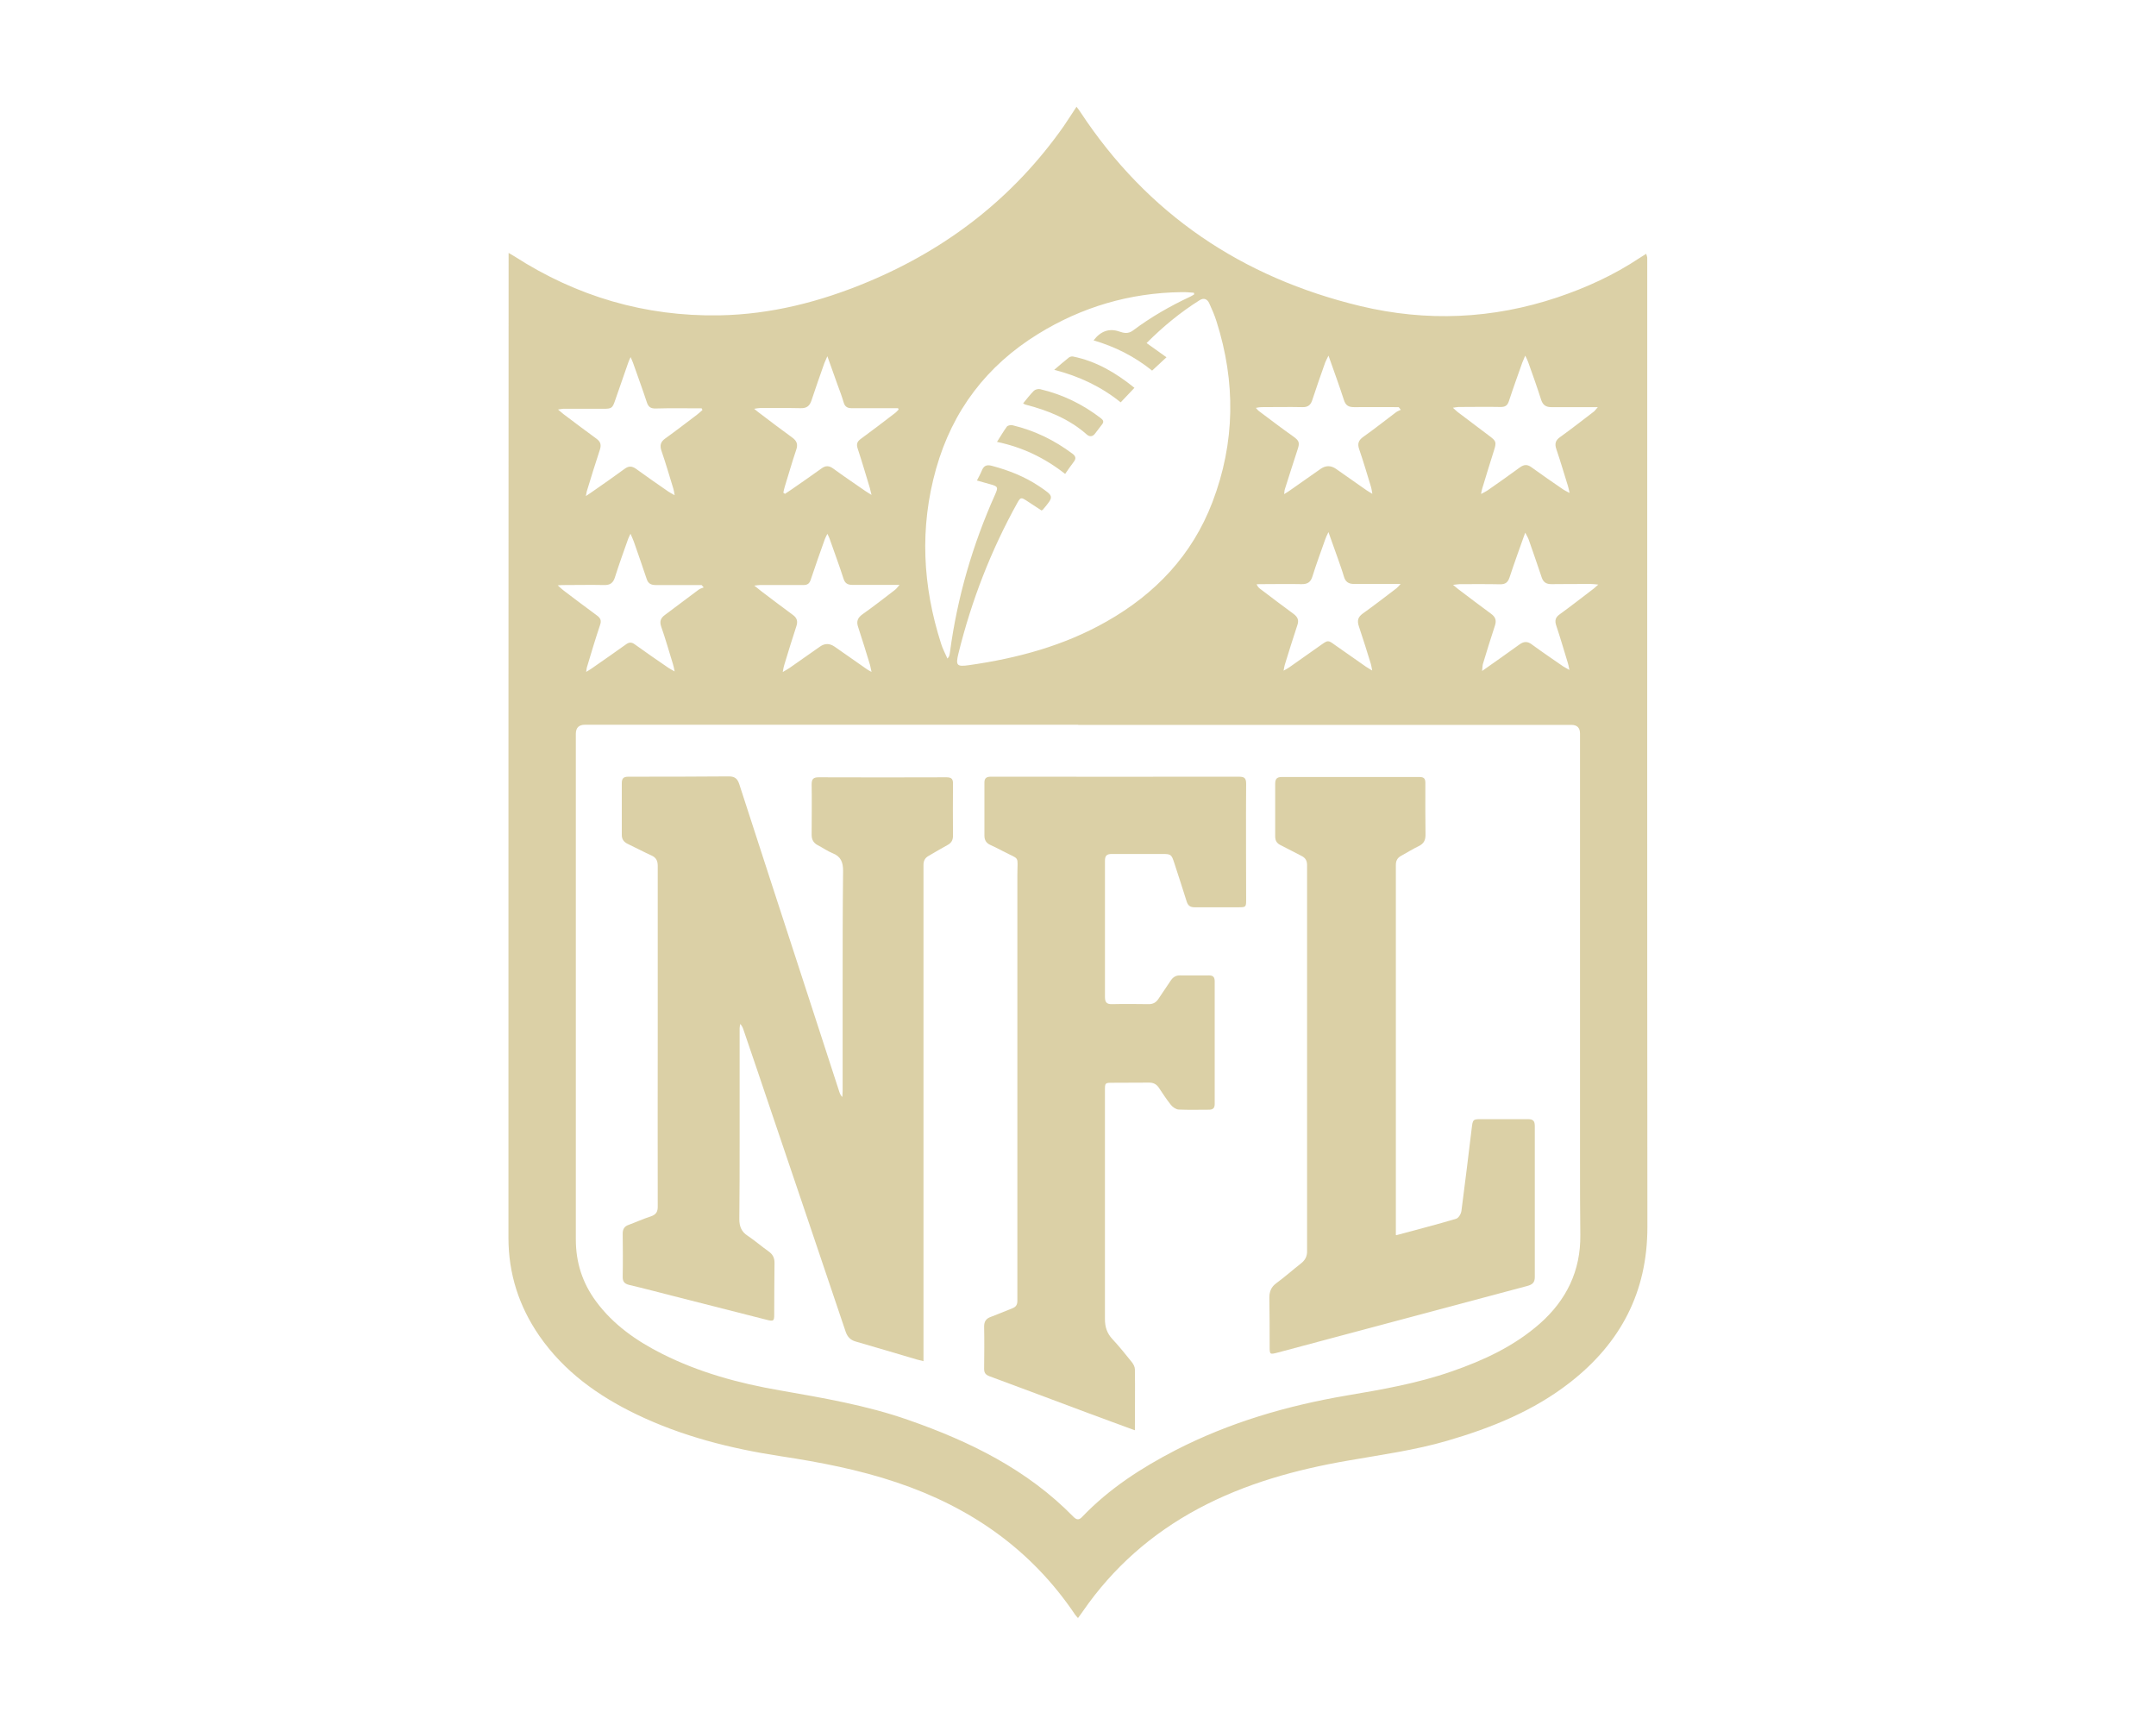 <?xml version="1.0" encoding="UTF-8"?><svg id="Layer_1" xmlns="http://www.w3.org/2000/svg" viewBox="0 0 144 115.2"><defs><style>.cls-1{fill:#dbd0a6;stroke-width:0px;}</style></defs><g id="gDhuMj"><path class="cls-1" d="M72.01,108.07c-.09-.11-.16-.17-.21-.25-2.93-4.35-6.99-7.17-11.91-8.82-2.52-.85-5.12-1.35-7.75-1.75-3.34-.51-6.59-1.33-9.64-2.8-2.57-1.24-4.83-2.86-6.48-5.24-1.36-1.97-2.06-4.15-2.06-6.54,0-21.78,0-43.57.01-65.35,0-.12,0-.24,0-.43.17.1.28.16.39.23,4.16,2.68,8.72,4.02,13.67,3.94,3.47-.06,6.77-.91,9.95-2.24,5.33-2.23,9.72-5.64,13.05-10.37.29-.42.56-.85.87-1.32.1.13.18.23.25.34,4.5,6.84,10.81,11.07,18.71,12.97,4.43,1.06,8.83.87,13.16-.58,1.93-.65,3.77-1.49,5.47-2.62.14-.09.29-.18.46-.29.03.12.07.2.07.27,0,.21,0,.42,0,.62,0,21.37-.01,42.74.01,64.11,0,4.34-1.79,7.73-5.15,10.36-2.44,1.91-5.25,3.04-8.19,3.9-2.18.64-4.42.94-6.64,1.33-3.48.6-6.87,1.53-10.01,3.21-3.12,1.67-5.7,3.94-7.71,6.85-.1.15-.21.29-.34.47ZM72,48.4c-10.98,0-21.95,0-32.93,0q-.6,0-.61.59c0,11.26,0,22.52,0,33.78,0,1.54.44,2.91,1.35,4.14,1.15,1.56,2.7,2.64,4.41,3.5,2.48,1.25,5.13,1.97,7.85,2.44,2.9.51,5.81,1,8.6,1.98,4.1,1.43,7.94,3.31,11.03,6.47.23.23.39.21.6-.02,1.79-1.87,3.93-3.25,6.21-4.43,3.6-1.85,7.43-2.97,11.41-3.65,2.37-.4,4.74-.81,7.03-1.61,2.14-.74,4.17-1.68,5.89-3.19,1.78-1.57,2.74-3.53,2.71-5.93-.02-1.65-.02-3.3-.02-4.95,0-9.51,0-19.02,0-28.53q0-.58-.58-.58c-10.98,0-21.95,0-32.93,0ZM69.53,34.07c-.31-.2-.64-.42-.96-.63-.37-.24-.41-.23-.62.14-1.76,3.17-3.06,6.52-3.93,10.04-.2.82-.13.92.71.8,3.22-.46,6.32-1.29,9.17-2.91,3.27-1.85,5.73-4.44,7.08-7.98,1.52-3.98,1.56-8.02.27-12.07-.13-.42-.31-.82-.49-1.22-.13-.27-.36-.37-.64-.19-1.29.81-2.45,1.77-3.54,2.86.45.32.87.62,1.33.95-.35.32-.65.6-.96.89-1.18-.95-2.48-1.6-3.91-2.02.48-.63,1.06-.82,1.72-.59.31.11.6.16.9-.06,1.2-.9,2.49-1.64,3.84-2.27.09-.04.17-.1.26-.15,0-.04-.01-.07-.02-.11-.28-.02-.57-.05-.85-.04-3.44.05-6.63.99-9.55,2.79-3.44,2.12-5.72,5.12-6.82,9.01-1.11,3.94-.9,7.83.34,11.69.1.32.26.62.42.98.07-.09.1-.12.11-.15.03-.09.05-.19.06-.29.49-3.66,1.51-7.16,3.02-10.53.21-.47.18-.53-.33-.67-.28-.08-.57-.16-.89-.25.13-.26.24-.45.32-.65.13-.33.32-.43.68-.33,1.13.3,2.2.72,3.18,1.38.97.66.98.65.22,1.55-.01.02-.04.02-.09.05ZM46.91,27.37s-.03-.07-.04-.1c-1.02,0-2.05-.02-3.07.01-.35.01-.5-.11-.6-.42-.29-.88-.61-1.75-.92-2.63-.04-.11-.09-.21-.16-.38-.08.17-.13.27-.16.37-.29.84-.59,1.68-.88,2.53-.17.5-.23.55-.76.55-.9,0-1.81,0-2.71,0-.09,0-.17.03-.34.05.17.14.27.23.37.31.73.55,1.46,1.1,2.2,1.64.27.2.33.4.23.72-.31.93-.59,1.86-.88,2.8-.02.08-.03.16-.06.31.21-.14.38-.25.53-.36.69-.48,1.38-.96,2.06-1.46.27-.2.49-.19.76,0,.71.52,1.44,1.02,2.16,1.52.1.07.22.13.42.24-.04-.21-.05-.31-.08-.41-.26-.85-.51-1.71-.8-2.55-.13-.38-.05-.62.27-.84.71-.51,1.41-1.05,2.11-1.58.12-.09.23-.2.35-.3ZM93.56,27.37c-.05-.06-.09-.12-.14-.18-.99,0-1.98-.01-2.97,0-.37,0-.57-.1-.69-.48-.31-.96-.66-1.91-1.03-2.96-.1.21-.17.33-.22.46-.3.84-.59,1.68-.87,2.53-.11.33-.31.46-.65.45-.92-.02-1.83,0-2.75,0-.1,0-.2.02-.36.05.1.11.14.17.2.21.76.57,1.52,1.15,2.3,1.7.39.28.44.41.29.86-.29.88-.57,1.77-.85,2.65-.03.08-.03.17-.05.34.19-.12.32-.2.43-.28.67-.47,1.34-.94,2.01-1.41q.51-.35,1.02,0c.68.48,1.36.96,2.04,1.43.1.07.2.12.39.24-.04-.21-.05-.33-.08-.43-.26-.85-.51-1.71-.8-2.55-.13-.38-.04-.6.28-.83.74-.52,1.45-1.09,2.17-1.63.1-.08.23-.12.35-.18ZM98.94,32.98c.17-.09.29-.15.4-.22.73-.51,1.46-1.02,2.18-1.55.27-.19.48-.21.76-.01.7.51,1.42,1,2.13,1.49.1.07.22.12.42.23-.05-.22-.06-.33-.1-.44-.26-.83-.5-1.66-.78-2.48-.12-.35-.07-.59.25-.81.76-.55,1.51-1.13,2.25-1.7.08-.06.14-.16.27-.3-1.1,0-2.1,0-3.1,0-.36,0-.56-.13-.68-.47-.27-.85-.57-1.69-.87-2.53-.04-.12-.1-.23-.2-.44-.09.22-.15.35-.2.48-.3.85-.61,1.7-.89,2.56-.1.3-.25.39-.55.39-.94-.02-1.88,0-2.82,0-.1,0-.19.03-.37.05.15.13.22.21.31.28.72.55,1.44,1.09,2.16,1.63.41.31.44.4.29.89-.27.86-.54,1.72-.8,2.59-.03.09-.04.18-.08.35ZM42.12,35.63c-.09.19-.14.28-.17.37-.3.85-.61,1.7-.88,2.56-.12.38-.33.52-.72.51-.88-.02-1.76,0-2.64,0-.11,0-.23,0-.46.02.19.17.28.26.4.35.74.56,1.48,1.12,2.23,1.67.23.17.3.34.2.62-.31.93-.59,1.86-.87,2.8-.03.08-.03.17-.06.34.17-.1.27-.16.37-.23.76-.53,1.53-1.06,2.28-1.6.22-.16.38-.17.61,0,.73.53,1.48,1.04,2.22,1.55.1.07.22.13.43.25-.05-.24-.07-.36-.11-.48-.26-.84-.5-1.69-.79-2.52-.12-.35-.03-.57.26-.78.75-.55,1.48-1.12,2.23-1.67.1-.08.23-.11.35-.16l-.14-.16c-.12,0-.24,0-.36,0-.9,0-1.81,0-2.71,0-.29,0-.49-.09-.59-.38-.28-.85-.58-1.69-.87-2.53-.05-.14-.12-.28-.22-.52ZM50.37,39.1c.22.18.36.29.5.4.69.52,1.38,1.05,2.08,1.56.28.2.35.43.24.76-.28.86-.55,1.72-.81,2.59-.04.12-.06.25-.1.47.2-.12.33-.19.45-.27.68-.48,1.36-.96,2.04-1.43q.48-.34.98.01c.72.5,1.44,1.01,2.16,1.51.07.05.15.09.3.17-.05-.21-.07-.33-.1-.46-.26-.84-.51-1.68-.79-2.52-.14-.39-.04-.63.29-.87.74-.52,1.45-1.08,2.17-1.63.09-.07.16-.17.3-.33-.24,0-.38,0-.51,0-.88,0-1.76,0-2.64,0-.31,0-.49-.1-.59-.41-.29-.91-.63-1.8-.94-2.7-.03-.08-.07-.16-.14-.3-.08.16-.13.26-.17.36-.32.9-.64,1.79-.94,2.7-.09.27-.22.36-.5.36-.97-.01-1.93,0-2.9,0-.09,0-.18.02-.38.04ZM88.72,35.55c-.1.21-.16.33-.2.45-.29.83-.6,1.65-.86,2.49-.12.4-.34.53-.75.52-.88-.02-1.76,0-2.64,0-.11,0-.23,0-.34.01.07.17.17.26.27.33.73.55,1.46,1.11,2.2,1.65.27.2.37.42.25.75-.29.88-.57,1.77-.84,2.65-.03.1-.04.2-.08.39.19-.11.3-.16.39-.23.7-.49,1.4-.98,2.1-1.48.48-.34.48-.34.95,0,.69.48,1.38.97,2.07,1.45.1.07.22.13.41.25-.04-.21-.06-.33-.09-.44-.26-.84-.52-1.68-.8-2.51-.13-.39-.06-.63.28-.87.76-.54,1.49-1.11,2.23-1.67.08-.06.14-.14.28-.29-.24,0-.37,0-.5,0-.87,0-1.74-.01-2.6,0-.38,0-.59-.14-.69-.5-.12-.41-.27-.81-.41-1.22-.19-.55-.39-1.09-.62-1.74ZM97.04,39.05c.17.14.26.22.35.29.73.55,1.46,1.11,2.2,1.65.29.21.37.44.26.78-.28.84-.54,1.7-.8,2.55-.04.12-.03.26-.06.49.89-.63,1.7-1.19,2.48-1.76.3-.22.55-.24.86,0,.68.5,1.38.97,2.07,1.45.1.07.22.12.42.24-.05-.25-.07-.38-.12-.52-.25-.82-.49-1.64-.76-2.45-.11-.33-.05-.55.24-.75.76-.55,1.5-1.13,2.25-1.7.09-.07.17-.15.32-.28-.22-.02-.34-.04-.46-.04-.89,0-1.78,0-2.67.01-.34,0-.54-.12-.65-.45-.28-.85-.58-1.69-.87-2.53-.05-.14-.13-.26-.23-.46-.38,1.06-.73,2.03-1.05,3-.11.32-.27.45-.61.45-.9-.02-1.81-.01-2.71-.01-.12,0-.25.03-.47.05ZM52.34,32.92s.06.04.09.06c.14-.09.28-.18.42-.28.67-.47,1.35-.93,2.01-1.41.28-.21.51-.2.79,0,.71.52,1.44,1.01,2.16,1.51.1.07.21.13.4.25-.06-.22-.08-.34-.11-.45-.27-.89-.53-1.78-.82-2.66-.09-.28-.03-.45.2-.62.77-.56,1.52-1.14,2.28-1.72.1-.07.18-.17.26-.25-.01-.03-.03-.06-.04-.09-.12,0-.23,0-.35,0-.92,0-1.83,0-2.75,0-.28,0-.45-.1-.53-.38-.12-.41-.27-.81-.42-1.21-.21-.59-.42-1.18-.67-1.88-.09.22-.15.34-.2.46-.29.83-.59,1.66-.86,2.49-.12.37-.32.53-.72.52-.9-.02-1.81-.01-2.71-.01-.1,0-.2.02-.4.05.18.15.28.23.39.31.71.54,1.42,1.08,2.14,1.6.32.23.41.46.28.83-.28.82-.51,1.65-.77,2.48-.04.12-.06.25-.09.38Z"/><path class="cls-1" d="M61.71,90.91c-.2-.05-.34-.08-.48-.12-1.36-.4-2.72-.81-4.08-1.2-.35-.1-.55-.31-.67-.66-1.66-4.92-3.32-9.84-4.99-14.76-.61-1.82-1.23-3.63-1.85-5.45-.04-.11-.09-.22-.2-.34-.01.09-.04.19-.04.28,0,2.49,0,4.99,0,7.48,0,1.76,0,3.52-.02,5.28,0,.48.14.84.56,1.11.48.32.91.7,1.38,1.03.29.2.42.45.41.8-.02,1.15-.01,2.3-.02,3.45,0,.4-.05.44-.46.34-2.08-.53-4.17-1.06-6.25-1.59-.99-.25-1.99-.52-2.98-.75-.32-.08-.44-.23-.43-.56.02-.95.01-1.91,0-2.86,0-.32.12-.5.42-.6.49-.18.97-.4,1.47-.56.35-.12.46-.32.45-.68-.01-3.81,0-7.63,0-11.44,0-3.76,0-7.53,0-11.29,0-.34-.11-.55-.42-.69-.53-.24-1.05-.52-1.58-.77-.27-.13-.41-.32-.4-.63,0-1.14,0-2.27,0-3.41,0-.32.09-.45.44-.45,2.24,0,4.47,0,6.71-.02.38,0,.57.14.69.5,1.46,4.52,2.94,9.04,4.41,13.56.76,2.33,1.52,4.67,2.28,7.01.04.11.08.23.2.34,0-.13.02-.26.02-.4,0-2.24,0-4.47,0-6.71,0-2.66,0-5.33.03-7.99,0-.57-.14-.96-.7-1.18-.35-.14-.66-.37-1-.54-.28-.15-.4-.37-.4-.69,0-1.12.02-2.25,0-3.37,0-.35.11-.47.47-.47,2.85.01,5.7.01,8.54,0,.35,0,.44.13.43.45-.01,1.15-.01,2.3,0,3.45,0,.29-.1.48-.36.62-.43.23-.85.49-1.27.73-.23.13-.34.31-.34.6,0,10.74,0,21.49,0,32.23,0,.29,0,.58,0,.92Z"/><path class="cls-1" d="M75.77,95.51c-1.07-.4-2.08-.76-3.09-1.14-2.2-.82-4.39-1.65-6.59-2.46-.26-.1-.36-.22-.36-.5.01-.94.02-1.88,0-2.82,0-.35.14-.54.46-.65.48-.18.95-.38,1.43-.57.23-.09.33-.23.33-.5,0-9.47,0-18.95,0-28.42,0-1.37.21-.99-.97-1.61-.28-.15-.57-.29-.85-.42-.26-.12-.38-.32-.38-.61,0-1.19,0-2.37,0-3.56,0-.28.14-.38.42-.38,5.53,0,11.05.01,16.58,0,.37,0,.48.1.48.47-.02,2.59,0,5.18,0,7.77,0,.45-.02.48-.47.48-.99,0-1.98,0-2.97,0-.3,0-.44-.11-.53-.38-.27-.86-.55-1.72-.83-2.58-.19-.58-.22-.6-.83-.6-1.11,0-2.23.01-3.34,0-.36,0-.46.13-.46.47,0,3.02,0,6.04,0,9.06,0,.35.09.51.47.5.82-.02,1.64-.01,2.46,0,.29,0,.49-.12.64-.35.27-.41.55-.81.82-1.22.15-.23.35-.36.64-.35.64,0,1.27.01,1.91,0,.28,0,.39.11.39.39,0,2.74,0,5.48,0,8.21,0,.27-.13.37-.38.37-.67,0-1.35.02-2.02-.01-.18-.01-.41-.16-.53-.32-.29-.36-.54-.75-.8-1.14-.16-.24-.37-.34-.65-.34-.81,0-1.61.01-2.42.01-.53,0-.53,0-.53.52,0,1.83,0,3.67,0,5.5,0,3.25,0,6.5,0,9.76,0,.52.13.94.49,1.33.46.49.88,1.02,1.3,1.54.11.14.21.32.21.49.02,1.33,0,2.66,0,4.06Z"/><path class="cls-1" d="M93.26,82.49c1.39-.38,2.71-.71,4-1.1.16-.05.33-.33.35-.53.24-1.82.46-3.64.68-5.46.08-.66.07-.66.72-.66,1.01,0,2.03.01,3.04,0,.36,0,.46.13.46.47,0,3.36,0,6.72,0,10.08,0,.38-.18.5-.5.59-4.27,1.14-8.55,2.28-12.82,3.42-1.27.34-2.55.68-3.82,1.02-.57.15-.57.15-.57-.42,0-1.08,0-2.15-.02-3.23,0-.41.12-.72.46-.97.57-.42,1.1-.89,1.66-1.33.27-.21.41-.48.4-.82,0-.2,0-.39,0-.59,0-7.96,0-15.92,0-23.87,0-.44,0-.88,0-1.32,0-.29-.11-.48-.37-.61-.47-.23-.93-.49-1.4-.72-.25-.12-.36-.3-.36-.58,0-1.17,0-2.35,0-3.52,0-.33.12-.45.45-.45,3.06,0,6.11,0,9.17,0,.29,0,.41.08.41.39-.01,1.16,0,2.32.01,3.48,0,.37-.13.59-.46.75-.4.19-.77.43-1.16.64-.26.14-.36.33-.36.62,0,6.6,0,13.2,0,19.8,0,1.48,0,2.96,0,4.44,0,.13,0,.26,0,.46Z"/><path class="cls-1" d="M71.14,31.65c-1.36-1.07-2.84-1.78-4.55-2.14.24-.37.43-.71.66-1.02.06-.08.27-.12.38-.09,1.47.35,2.8,1,4,1.9.22.16.26.33.08.55-.19.25-.37.51-.57.8Z"/><path class="cls-1" d="M68.34,26.93c.25-.3.46-.58.71-.83.09-.09.29-.14.42-.11,1.5.35,2.85,1.01,4.07,1.95.15.12.2.23.07.4-.17.21-.32.43-.49.64-.15.18-.34.2-.52.05-1.18-1.05-2.6-1.62-4.11-2.01-.03,0-.06-.03-.15-.08Z"/><path class="cls-1" d="M70.42,24.69c.37-.31.67-.58.98-.82.07-.05.19-.08.27-.06,1.54.31,2.85,1.08,4.1,2.09-.32.34-.6.64-.92.97-1.29-1.04-2.76-1.74-4.43-2.17Z"/></g></svg>